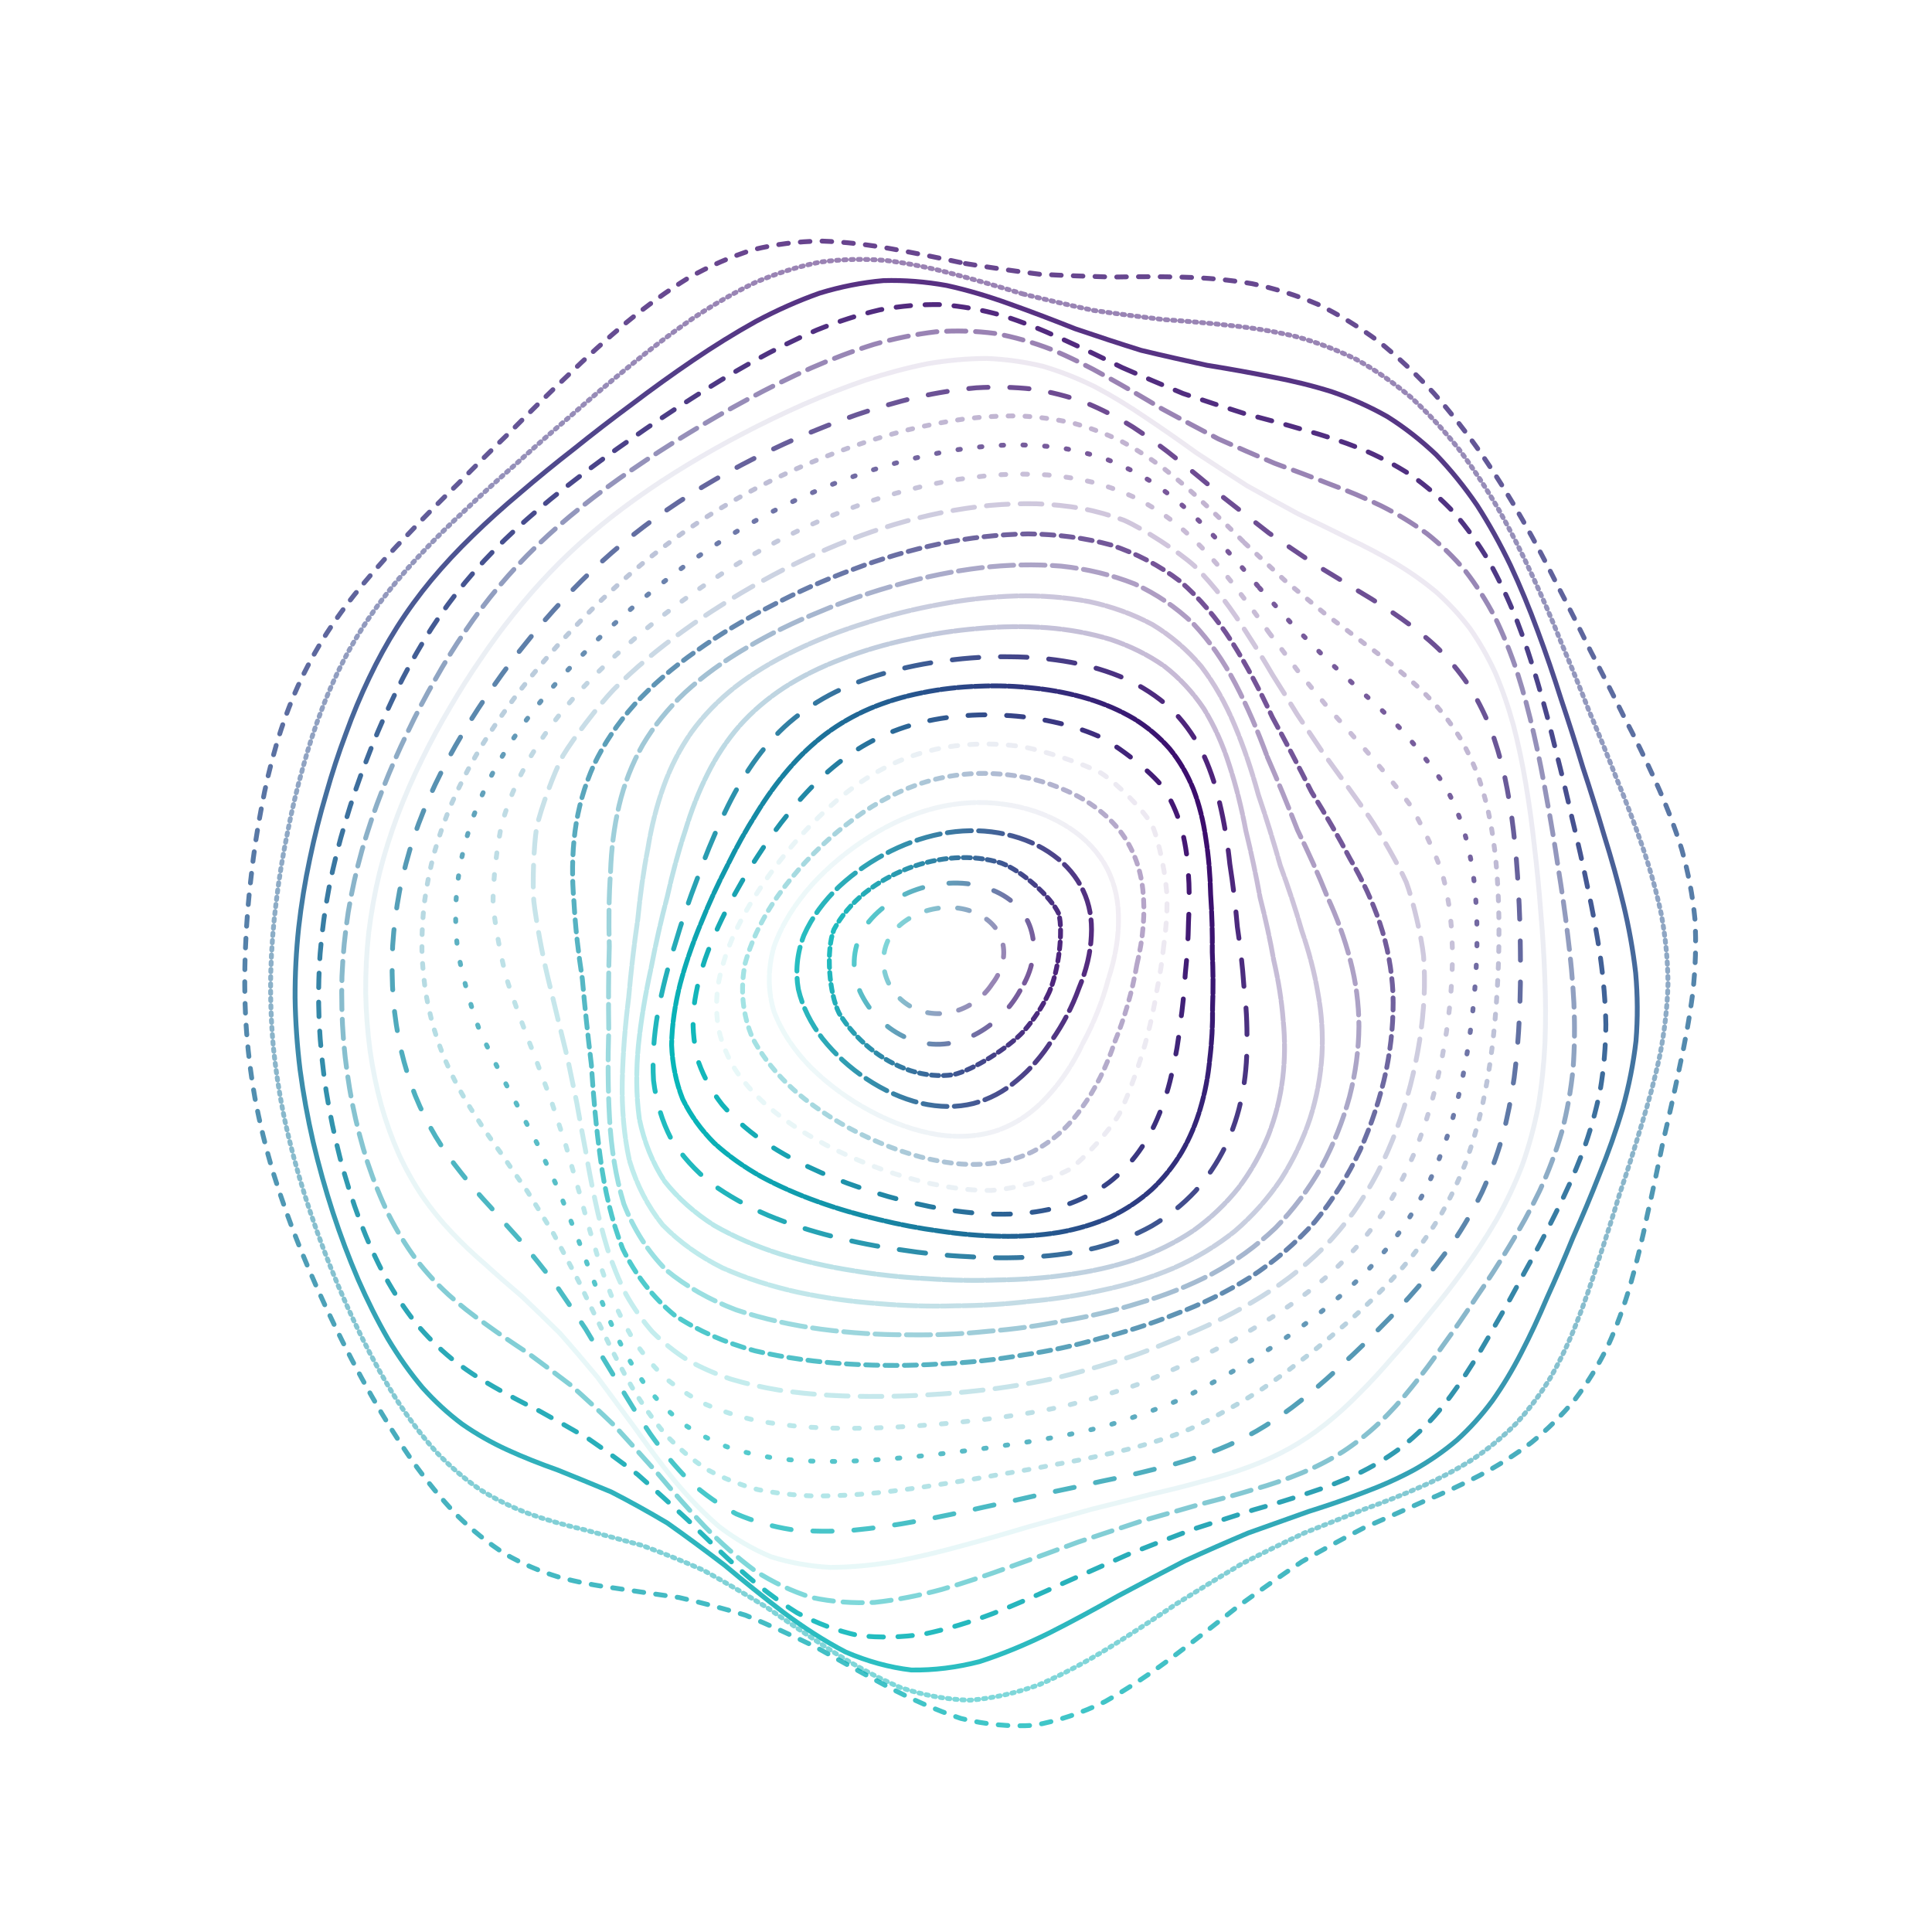 <?xml version="1.0" encoding="UTF-8"?> <svg xmlns="http://www.w3.org/2000/svg" xmlns:xlink="http://www.w3.org/1999/xlink" xmlns:svgjs="http://svgjs.dev/svgjs" version="1.1" viewBox="0 0 800 800"><defs><linearGradient x1="50%" y1="0%" x2="50%" y2="100%" id="ccchaos-grad"><stop stop-color="#360568" stop-opacity="1" offset="0%"></stop><stop stop-color="#00b3b6" stop-opacity="1" offset="100%"></stop></linearGradient></defs><g stroke-width="2" stroke="url(#ccchaos-grad)" fill="none" stroke-linecap="round"><path d="M399.75 109.13C410.07 110.79 420.31 112.28 430.46 113.55 440.61 114.09 450.66 114.46 460.59 114.73 470.53 114.52 480.35 114.49 490.01 114.77 499.68 115.02 509.18 115.88 518.49 117.47 527.78 119.41 536.85 122.25 545.66 126 554.42 130.26 562.88 135.45 570.98 141.47 578.99 147.94 586.61 155.12 593.8 162.91 600.86 170.94 607.47 179.41 613.6 188.2 619.64 197.03 625.24 206.06 630.41 215.21 635.58 224.26 640.42 233.37 644.97 242.51 649.68 251.49 654.21 260.5 658.6 269.55 663.26 278.43 667.83 287.39 672.27 296.43 676.95 305.35 681.41 314.4 685.56 323.6 689.72 332.73 693.35 342.04 696.33 351.56 699.02 361.04 700.89 370.74 701.85 380.68 702.41 390.6 702.09 400.77 700.93 411.18 699.59 421.58 697.68 431.98 695.38 442.33 693.26 452.67 690.95 462.96 688.54 473.14 686.5 483.29 684.36 493.31 682.1 503.13 680.12 512.87 677.85 522.36 675.23 531.52 672.63 540.55 669.49 549.18 665.79 557.33 661.89 565.28 657.34 572.69 652.15 579.5 646.72 586.06 640.69 592 634.13 597.31 627.41 602.41 620.24 606.94 612.7 610.93 605.12 614.91 597.26 618.51 589.16 621.85 581.11 625.48 572.86 629.09 564.46 632.79 556.13 637.1 547.64 641.72 539.01 646.7 530.44 652.45 521.7 658.58 512.8 665.04 503.95 672.05 494.9 679.13 485.68 686.06 476.47 692.97 467.07 699.26 457.49 704.64 447.91 709.3 438.13 712.62 428.18 714.41 418.23 715.07 408.11 714.11 397.82 711.55 387.54 708.12 377.35 703.58 367.27 698.26 357.2 692.89 347.26 687.33 337.47 681.84 327.7 677.05 318.09 672.68 308.68 668.82 299.3 665.93 290.12 663.52 281.19 661.5 272.3 660.2 263.66 658.99 255.31 657.7 247 656.62 238.98 655.11 231.29 653.01 223.63 650.68 216.28 647.53 209.27 643.53 202.26 639.05 195.56 633.66 189.18 627.41 182.76 620.68 176.63 613.17 170.79 605 164.86 596.47 159.2 587.41 153.81 577.93 148.32 568.27 143.11 558.31 138.21 548.14 133.24 537.92 128.62 527.56 124.39 517.15 120.19 506.74 116.44 496.29 113.21 485.84 110.09 475.43 107.52 465.01 105.56 454.62 103.73 444.25 102.49 433.89 101.84 423.55 101.25 413.23 101.19 402.92 101.64 392.66 102.03 382.39 102.84 372.4 104.02 362.71 105.07 353.02 106.48 343.63 108.24 334.56 109.9 325.5 111.96 316.77 114.44 308.38 116.9 299.99 119.85 291.95 123.29 284.26 126.8 276.54 130.85 269.14 135.39 262.06 140.05 254.89 145.21 247.98 150.82 241.29 156.52 234.42 162.64 227.7 169.13 221.07 175.64 214.16 182.48 207.27 189.61 200.36 196.71 193.11 204.07 185.8 211.67 178.46 219.21 170.8 226.98 163.16 234.97 155.61 242.89 147.94 251.04 140.53 259.41 133.52 267.72 126.7 276.27 120.5 285.03 115.1 293.76 110.19 302.72 106.25 311.89 103.38 321.05 101.13 330.43 99.95 340 99.82 349.58 100.13 359.35 101.26 369.32 103.06 379.28 104.83 389.43 106.91 399.74 109.13" stroke-dasharray="4 5" transform="rotate(0, 400, 400)" opacity="0.75"></path><path d="M400.79 120.72C410.72 122.34 420.59 123.83 430.36 125.12 440.13 125.73 449.8 126.18 459.35 126.54 468.9 126.43 478.32 126.45 487.59 126.74 496.84 126.94 505.93 127.68 514.8 129.06 523.65 130.71 532.26 133.18 540.6 136.48 548.88 140.24 556.85 144.87 564.48 150.31 572.01 156.18 579.16 162.78 585.9 170 592.54 177.5 598.76 185.49 604.56 193.86 610.3 202.33 615.65 211.06 620.64 219.97 625.68 228.83 630.43 237.81 634.94 246.85 639.63 255.78 644.16 264.76 648.56 273.78 653.21 282.66 657.75 291.61 662.13 300.62 666.71 309.52 671.04 318.53 675.03 327.63 678.99 336.68 682.42 345.86 685.21 355.2 687.72 364.5 689.45 373.98 690.32 383.64 690.82 393.28 690.51 403.12 689.41 413.14 688.13 423.16 686.32 433.12 684.1 442.99 682.05 452.85 679.79 462.61 677.39 472.22 675.34 481.79 673.18 491.19 670.9 500.34 668.88 509.41 666.62 518.19 664.06 526.62 661.54 534.92 658.56 542.8 655.08 550.21 651.45 557.44 647.22 564.16 642.42 570.32 637.39 576.3 631.78 581.72 625.65 586.58 619.35 591.34 612.6 595.63 605.45 599.49 598.23 603.44 590.69 607.12 582.89 610.64 575.11 614.51 567.11 618.43 558.93 622.48 550.8 627.14 542.51 632.09 534.07 637.37 525.7 643.32 517.16 649.58 508.47 656.07 499.83 662.99 491.02 669.88 482.06 676.54 473.12 683.1 464.01 689.01 454.74 694 445.47 698.29 436.04 701.3 426.45 702.87 416.87 703.41 407.13 702.43 397.25 699.97 387.37 696.7 377.59 692.39 367.94 687.32 358.29 682.18 348.77 676.79 339.42 671.42 330.07 666.64 320.9 662.2 311.93 658.19 302.97 655.06 294.23 652.36 285.73 650.04 277.26 648.43 269.04 646.95 261.09 645.47 253.18 644.28 245.54 642.78 238.2 640.82 230.88 638.74 223.85 635.99 217.13 632.49 210.39 628.62 203.93 623.93 197.77 618.45 191.55 612.54 185.59 605.87 179.9 598.53 174.12 590.85 168.59 582.6 163.33 573.89 157.98 564.96 152.9 555.67 148.12 546.12 143.3 536.47 138.83 526.64 134.76 516.69 130.72 506.72 127.13 496.67 124.05 486.59 121.08 476.52 118.65 466.44 116.8 456.38 115.07 446.32 113.9 436.28 113.3 426.29 112.76 416.29 112.72 406.34 113.17 396.44 113.55 386.54 114.35 376.93 115.5 367.62 116.53 358.31 117.91 349.3 119.62 340.61 121.23 331.92 123.21 323.53 125.59 315.47 127.94 307.4 130.75 299.63 134.01 292.16 137.34 284.65 141.16 277.41 145.46 270.42 149.87 263.32 154.76 256.42 160.1 249.69 165.52 242.76 171.37 235.93 177.59 229.16 183.84 222.12 190.43 215.07 197.32 208.02 204.2 200.65 211.34 193.26 218.72 185.88 226.06 178.25 233.63 170.7 241.4 163.31 249.12 155.88 257.06 148.77 265.19 142.11 273.28 135.69 281.57 129.93 290.07 124.95 298.53 120.48 307.2 116.94 316.07 114.41 324.92 112.47 333.97 111.52 343.21 111.53 352.44 111.93 361.87 113.07 371.47 114.84 381.06 116.56 390.84 118.56 400.78 120.71" stroke-dasharray="1 2" transform="rotate(4.68, 400, 400)" opacity="0.50"></path><path d="M401.73 132.3C411.28 133.89 420.76 135.36 430.14 136.67 439.52 137.35 448.79 137.88 457.94 138.33 467.08 138.31 476.09 138.41 484.92 138.72 493.75 138.9 502.39 139.55 510.81 140.75 519.19 142.16 527.34 144.29 535.21 147.19 543.01 150.48 550.51 154.58 557.67 159.45 564.74 164.73 571.46 170.73 577.8 177.36 584.06 184.29 589.95 191.74 595.46 199.61 600.95 207.64 606.11 215.97 610.96 224.54 615.88 233.12 620.57 241.87 625.06 250.71 629.72 259.5 634.25 268.36 638.63 277.27 643.25 286.09 647.73 294.96 652.04 303.89 656.49 312.73 660.67 321.64 664.48 330.64 668.24 339.57 671.47 348.61 674.07 357.75 676.41 366.87 678 376.11 678.78 385.48 679.24 394.84 678.93 404.34 677.88 413.96 676.68 423.59 674.95 433.1 672.83 442.49 670.84 451.86 668.63 461.08 666.27 470.11 664.21 479.11 662.04 487.88 659.74 496.37 657.7 504.8 655.44 512.9 652.92 520.64 650.47 528.26 647.62 535.47 644.32 542.22 640.93 548.84 637 554.97 632.53 560.6 627.88 566.11 622.68 571.14 616.98 575.7 611.11 580.24 604.78 584.41 598.05 588.25 591.22 592.26 584.06 596.09 576.61 599.85 569.14 603.99 561.44 608.22 553.53 612.62 545.66 617.58 537.61 622.82 529.41 628.33 521.25 634.42 512.94 640.74 504.49 647.19 496.08 653.97 487.52 660.63 478.82 666.98 470.15 673.18 461.32 678.69 452.36 683.3 443.41 687.23 434.31 689.95 425.07 691.31 415.85 691.73 406.48 690.74 397 688.38 387.52 685.28 378.15 681.19 368.92 676.38 359.68 671.46 350.59 666.27 341.66 661.03 332.74 656.29 324 651.81 315.45 647.68 306.92 644.34 298.6 641.38 290.52 638.78 282.45 636.86 274.62 635.11 267.06 633.41 259.51 632.06 252.23 630.5 245.22 628.59 238.21 626.68 231.47 624.2 225 621.1 218.51 617.74 212.28 613.65 206.3 608.84 200.27 603.67 194.47 597.79 188.93 591.26 183.3 584.4 177.91 576.96 172.77 569.04 167.57 560.89 162.63 552.34 158 543.47 153.34 534.48 149.03 525.25 145.12 515.86 141.25 506.42 137.83 496.86 134.9 487.23 132.08 477.6 129.79 467.92 128.04 458.25 126.41 448.58 125.32 438.91 124.77 429.28 124.27 419.65 124.25 410.06 124.69 400.53 125.08 390.99 125.86 381.75 126.99 372.79 127.99 363.84 129.33 355.17 131 346.8 132.55 338.41 134.47 330.32 136.75 322.51 139 314.67 141.67 307.1 144.76 299.79 147.91 292.41 151.52 285.26 155.58 278.3 159.74 271.22 164.37 264.29 169.42 257.48 174.57 250.48 180.12 243.53 186.05 236.63 192.04 229.48 198.36 222.32 204.98 215.17 211.61 207.76 218.51 200.36 225.65 193 232.77 185.49 240.11 178.1 247.65 170.94 255.16 163.8 262.87 157.04 270.77 150.77 278.62 144.78 286.68 139.46 294.91 134.93 303.11 130.88 311.51 127.73 320.08 125.54 328.63 123.87 337.37 123.13 346.29 123.27 355.19 123.74 364.27 124.9 373.52 126.63 382.76 128.29 392.16 130.22 401.72 132.3" stroke-dasharray="7 0" transform="rotate(9.36, 400, 400)" opacity="0.83"></path><path d="M402.46 143.89C411.63 145.43 420.71 146.89 429.69 148.22 438.66 148.95 447.52 149.57 456.25 150.1 464.97 150.18 473.54 150.35 481.94 150.7 490.31 150.89 498.5 151.47 506.46 152.53 514.38 153.73 522.06 155.58 529.46 158.11 536.81 160.97 543.86 164.57 550.58 168.9 557.24 173.61 563.57 179.01 569.54 185.03 575.48 191.37 581.08 198.24 586.35 205.56 591.64 213.07 596.64 220.94 601.38 229.08 606.22 237.28 610.86 245.7 615.32 254.25 619.95 262.79 624.45 271.44 628.81 280.15 633.37 288.82 637.77 297.54 641.97 306.32 646.28 315.03 650.29 323.81 653.91 332.63 657.46 341.42 660.49 350.27 662.91 359.2 665.07 368.1 666.53 377.09 667.24 386.16 667.66 395.22 667.35 404.36 666.36 413.58 665.22 422.8 663.58 431.87 661.55 440.76 659.64 449.65 657.49 458.34 655.17 466.8 653.11 475.23 650.93 483.41 648.62 491.28 646.56 499.1 644.3 506.59 641.81 513.7 639.41 520.72 636.67 527.35 633.53 533.54 630.34 539.64 626.67 545.3 622.51 550.52 618.21 555.69 613.4 560.46 608.11 564.84 602.66 569.27 596.76 573.42 590.46 577.34 584.05 581.47 577.29 585.51 570.22 589.53 563.12 593.95 555.76 598.49 548.18 603.19 540.61 608.42 532.85 613.88 524.93 619.55 517.03 625.72 508.98 632.03 500.8 638.38 492.65 644.97 484.35 651.36 475.93 657.38 467.54 663.2 459 668.32 450.35 672.55 441.71 676.14 432.94 678.57 424.07 679.74 415.19 680.05 406.2 679.06 397.12 676.8 388.03 673.86 379.06 669.99 370.24 665.42 361.41 660.74 352.73 655.75 344.22 650.66 335.72 645.99 327.39 641.5 319.26 637.29 311.13 633.77 303.21 630.59 295.52 627.73 287.84 625.52 280.38 623.5 273.17 621.56 265.97 620.01 259 618.33 252.3 616.4 245.57 614.55 239.09 612.26 232.86 609.45 226.6 606.48 220.56 602.88 214.77 598.65 208.91 594.13 203.27 588.96 197.87 583.17 192.39 577.09 187.14 570.45 182.15 563.3 177.1 555.94 172.32 548.14 167.84 540 163.36 531.72 159.22 523.16 155.48 514.39 151.79 505.55 148.54 496.55 145.77 487.45 143.1 478.32 140.93 469.12 139.3 459.89 137.77 450.65 136.75 441.4 136.24 432.17 135.78 422.94 135.78 413.73 136.22 404.57 136.6 395.41 137.37 386.51 138.46 377.89 139.45 369.26 140.76 360.89 142.37 352.79 143.88 344.68 145.73 336.82 147.92 329.21 150.07 321.55 152.61 314.13 155.54 306.92 158.52 299.62 161.92 292.51 165.76 285.55 169.67 278.46 174.03 271.48 178.8 264.59 183.66 257.51 188.92 250.48 194.55 243.48 200.24 236.26 206.28 229.04 212.61 221.85 218.97 214.47 225.6 207.13 232.48 199.89 239.34 192.56 246.44 185.41 253.74 178.54 261.01 171.75 268.48 165.39 276.13 159.54 283.75 154 291.55 149.14 299.52 145.04 307.46 141.41 315.58 138.63 323.86 136.75 332.13 135.35 340.56 134.79 349.15 135.05 357.73 135.58 366.47 136.74 375.36 138.42 384.25 140.02 393.28 141.88 402.45 143.88" stroke-dasharray="6 6" transform="rotate(14.04, 400, 400)" opacity="0.86"></path><path d="M402.9 155.47C411.67 156.98 420.35 158.42 428.92 159.75 437.48 160.54 445.92 161.23 454.22 161.84 462.51 162.03 470.64 162.28 478.59 162.67 486.52 162.88 494.25 163.43 501.76 164.38 509.23 165.42 516.46 167.02 523.42 169.23 530.33 171.7 536.96 174.86 543.29 178.68 549.57 182.84 555.55 187.65 561.22 193.08 566.87 198.8 572.24 205.07 577.31 211.8 582.43 218.75 587.31 226.07 591.96 233.72 596.72 241.46 601.31 249.45 605.74 257.62 610.33 265.82 614.79 274.16 619.09 282.59 623.56 291.01 627.86 299.5 631.93 308.04 636.07 316.55 639.89 325.12 643.32 333.72 646.66 342.3 649.49 350.93 651.73 359.6 653.73 368.25 655.06 376.96 655.7 385.7 656.07 394.44 655.78 403.22 654.83 412.03 653.76 420.84 652.21 429.46 650.27 437.87 648.44 446.27 646.35 454.45 644.08 462.37 642.04 470.27 639.86 477.9 637.56 485.21 635.48 492.48 633.22 499.41 630.75 505.99 628.4 512.5 625.74 518.64 622.73 524.38 619.71 530.08 616.27 535.39 612.39 540.33 608.4 545.27 603.94 549.88 599.04 554.19 594 558.61 588.52 562.82 582.65 566.88 576.67 571.18 570.33 575.45 563.69 579.75 556.98 584.43 550 589.24 542.79 594.2 535.57 599.63 528.14 605.25 520.54 611.02 512.95 617.19 505.2 623.43 497.32 629.63 489.45 635.97 481.45 642.06 473.34 647.72 465.24 653.15 457.01 657.88 448.69 661.74 440.37 665 431.94 667.17 423.41 668.16 414.89 668.37 406.27 667.38 397.58 665.21 388.88 662.43 380.31 658.78 371.88 654.46 363.46 650 355.18 645.23 347.07 640.31 338.97 635.73 331.03 631.26 323.29 627.01 315.56 623.36 308.01 619.99 300.69 616.9 293.36 614.42 286.25 612.13 279.37 609.94 272.48 608.17 265.81 606.33 259.37 604.32 252.91 602.46 246.67 600.26 240.66 597.65 234.6 594.97 228.75 591.75 223.13 587.99 217.44 584.01 211.96 579.45 206.71 574.33 201.39 568.96 196.3 563.05 191.46 556.65 186.57 550.05 181.96 543.01 177.66 535.6 173.36 528.04 169.4 520.18 165.84 512.07 162.33 503.88 159.25 495.49 156.64 486.96 154.13 478.39 152.09 469.71 150.57 460.97 149.13 452.22 148.18 443.42 147.72 434.62 147.3 425.81 147.31 417 147.74 408.22 148.13 399.43 148.87 390.88 149.94 382.56 150.9 374.24 152.17 366.15 153.74 358.29 155.2 350.41 156.99 342.75 159.09 335.29 161.15 327.79 163.57 320.47 166.35 313.33 169.16 306.1 172.37 299 175.98 292.03 179.66 284.93 183.76 277.91 188.25 270.95 192.82 263.84 197.78 256.75 203.1 249.7 208.49 242.48 214.21 235.28 220.24 228.13 226.3 220.85 232.64 213.66 239.23 206.61 245.82 199.53 252.65 192.69 259.67 186.17 266.69 179.78 273.89 173.84 281.28 168.45 288.64 163.37 296.18 158.96 303.87 155.3 311.54 152.07 319.38 149.65 327.37 148.06 335.34 146.89 343.46 146.5 351.73 146.86 359.99 147.44 368.39 148.59 376.92 150.22 385.45 151.76 394.11 153.54 402.89 155.47" stroke-dasharray="8 4" transform="rotate(18.72, 400, 400)" opacity="0.50"></path><path d="M402.98 167.06C411.36 168.52 419.63 169.94 427.78 171.27 435.93 172.11 443.95 172.86 451.81 173.56 459.67 173.84 467.37 174.17 474.87 174.63 482.37 174.88 489.66 175.41 496.72 176.29 503.76 177.2 510.57 178.6 517.12 180.53 523.63 182.67 529.88 185.42 535.86 188.77 541.81 192.42 547.49 196.68 552.89 201.52 558.31 206.64 563.47 212.3 568.39 218.42 573.36 224.77 578.13 231.51 582.71 238.6 587.4 245.82 591.93 253.31 596.31 261.02 600.84 268.79 605.23 276.73 609.45 284.79 613.81 292.86 617.97 301.03 621.89 309.27 625.85 317.49 629.47 325.78 632.7 334.1 635.83 342.4 638.45 350.75 640.52 359.11 642.36 367.47 643.58 375.85 644.15 384.25 644.49 392.64 644.2 401.04 643.31 409.43 642.3 417.83 640.83 426 639 433.95 637.23 441.89 635.22 449.59 633 457.01 631 464.42 628.83 471.55 626.54 478.37 624.45 485.15 622.2 491.62 619.75 497.75 617.43 503.84 614.83 509.59 611.95 515 609.07 520.4 605.82 525.47 602.18 530.23 598.47 535.04 594.34 539.59 589.79 543.92 585.13 548.39 580.06 552.72 574.61 556.96 569.06 561.46 563.15 565.96 556.93 570.51 550.65 575.43 544.08 580.46 537.27 585.63 530.43 591.2 523.38 596.9 516.14 602.7 508.9 608.8 501.49 614.9 493.94 620.89 486.4 626.95 478.73 632.7 470.94 638 463.16 643.03 455.27 647.38 447.28 650.88 439.3 653.81 431.21 655.73 423.05 656.56 414.89 656.68 406.64 655.7 398.33 653.63 390.01 651 381.83 647.56 373.79 643.48 365.76 639.26 357.87 634.7 350.15 629.97 342.42 625.51 334.87 621.1 327.5 616.83 320.13 613.09 312.94 609.57 305.95 606.29 298.96 603.57 292.17 601.02 285.58 598.59 278.98 596.58 272.58 594.55 266.39 592.42 260.18 590.49 254.16 588.31 248.35 585.8 242.49 583.3 236.83 580.36 231.37 576.95 225.86 573.42 220.55 569.37 215.45 564.81 210.3 560.06 205.38 554.81 200.71 549.1 196 543.21 191.57 536.88 187.45 530.18 183.35 523.34 179.58 516.18 176.2 508.74 172.89 501.21 169.98 493.46 167.53 485.53 165.17 477.55 163.27 469.44 161.84 461.22 160.51 452.98 159.63 444.67 159.21 436.31 158.82 427.95 158.84 419.56 159.27 411.15 159.65 402.75 160.37 394.54 161.41 386.52 162.35 378.5 163.59 370.67 165.11 363.03 166.53 355.37 168.25 347.88 170.27 340.56 172.23 333.19 174.54 325.97 177.18 318.88 179.83 311.71 182.86 304.64 186.26 297.67 189.71 290.58 193.55 283.55 197.77 276.57 202.05 269.46 206.71 262.39 211.72 255.36 216.79 248.2 222.2 241.1 227.9 234.08 233.65 226.98 239.67 220.01 245.95 213.23 252.24 206.47 258.77 199.99 265.49 193.87 272.22 187.92 279.14 182.44 286.24 177.51 293.32 172.9 300.57 168.94 307.98 165.7 315.36 162.86 322.91 160.77 330.58 159.45 338.25 158.5 346.06 158.26 353.99 158.69 361.92 159.31 369.98 160.45 378.15 162.03 386.31 163.5 394.6 165.2 402.97 167.05" stroke-dasharray="3 0" transform="rotate(23.4, 400, 400)" opacity="0.09"></path><path d="M402.71 178.64C410.69 180.06 418.55 181.45 426.28 182.78 434.01 183.66 441.61 184.48 449.05 185.25 456.48 185.62 463.75 186.04 470.83 186.56 477.89 186.87 484.77 187.4 491.42 188.24 498.06 189.05 504.47 190.29 510.64 192 516.79 193.85 522.71 196.24 528.37 199.18 534.03 202.36 539.46 206.1 544.64 210.39 549.85 214.93 554.84 219.98 559.62 225.49 564.47 231.22 569.14 237.37 573.64 243.86 578.25 250.5 582.71 257.44 587.03 264.62 591.47 271.89 595.76 279.35 599.88 286.96 604.1 294.61 608.11 302.38 611.85 310.23 615.61 318.09 619.03 326.02 622.05 333.99 624.96 341.95 627.39 349.96 629.29 357.97 630.98 365.98 632.1 374.01 632.6 382.03 632.9 390.04 632.62 398.05 631.78 406.02 630.84 414 629.46 421.74 627.71 429.25 626.03 436.75 624.09 443.99 621.94 450.97 619.97 457.94 617.84 464.63 615.56 471.02 613.48 477.4 611.23 483.48 608.81 489.25 606.51 495.02 603.98 500.48 601.18 505.65 598.43 510.84 595.34 515.77 591.92 520.45 588.45 525.21 584.6 529.77 580.38 534.17 576.07 538.74 571.39 543.22 566.34 547.65 561.2 552.34 555.72 557.06 549.94 561.83 544.08 566.93 537.94 572.14 531.55 577.44 525.12 583.07 518.47 588.79 511.63 594.54 504.77 600.51 497.74 606.42 490.56 612.15 483.38 617.89 476.06 623.29 468.63 628.21 461.2 632.84 453.66 636.8 446.02 639.96 438.4 642.59 430.67 644.27 422.87 644.94 415.08 644.99 407.21 644.01 399.28 642.04 391.35 639.57 383.55 636.34 375.89 632.5 368.23 628.52 360.72 624.18 353.37 619.64 346.01 615.32 338.81 610.99 331.79 606.75 324.76 602.95 317.91 599.32 311.24 595.89 304.56 592.96 298.05 590.18 291.75 587.53 285.42 585.28 279.27 583.05 273.31 580.76 267.33 578.71 261.52 576.48 255.91 574 250.25 571.59 244.77 568.83 239.49 565.69 234.16 562.48 229.02 558.83 224.1 554.74 219.13 550.51 214.39 545.83 209.9 540.72 205.39 535.47 201.16 529.8 197.23 523.76 193.33 517.6 189.77 511.11 186.58 504.32 183.46 497.46 180.73 490.34 178.44 483.01 176.23 475.64 174.46 468.1 173.13 460.42 171.89 452.72 171.07 444.9 170.69 437.01 170.34 429.11 170.37 421.14 170.79 413.13 171.17 405.12 171.87 397.25 172.88 389.53 173.8 381.81 175 374.23 176.47 366.81 177.84 359.36 179.5 352.05 181.44 344.86 183.33 337.63 185.52 330.51 188.03 323.49 190.54 316.4 193.39 309.39 196.58 302.45 199.82 295.41 203.42 288.42 207.36 281.49 211.37 274.45 215.73 267.46 220.43 260.54 225.18 253.52 230.26 246.59 235.63 239.78 241.04 232.94 246.74 226.27 252.68 219.83 258.65 213.45 264.85 207.39 271.25 201.71 277.67 196.23 284.28 191.22 291.06 186.76 297.84 182.62 304.78 179.1 311.87 176.26 318.95 173.78 326.18 172 333.53 170.93 340.88 170.17 348.36 170.06 355.95 170.56 363.53 171.21 371.24 172.32 379.03 173.83 386.83 175.24 394.73 176.87 402.7 178.64" stroke-dasharray="8 9" transform="rotate(28.08, 400, 400)" opacity="0.72"></path><path d="M402.11 190.23C409.68 191.59 417.13 192.96 424.45 194.28 431.77 195.2 438.95 196.07 445.97 196.9 452.99 197.37 459.85 197.88 466.52 198.47 473.18 198.83 479.66 199.39 485.93 200.21 492.2 200.96 498.25 202.08 504.09 203.6 509.92 205.21 515.54 207.3 520.93 209.87 526.33 212.64 531.53 215.91 536.52 219.68 541.55 223.67 546.39 228.15 551.04 233.07 555.77 238.19 560.35 243.72 564.76 249.61 569.28 255.64 573.65 261.99 577.88 268.6 582.21 275.31 586.38 282.24 590.36 289.34 594.42 296.5 598.24 303.79 601.8 311.19 605.34 318.61 608.55 326.11 611.36 333.67 614.06 341.23 616.3 348.84 618.04 356.45 619.59 364.08 620.6 371.71 621.05 379.32 621.32 386.94 621.05 394.54 620.26 402.09 619.38 409.64 618.08 416.97 616.43 424.06 614.83 431.14 612.97 437.98 610.9 444.56 608.97 451.13 606.88 457.45 604.63 463.49 602.56 469.53 600.33 475.3 597.93 480.8 594.42 488.95 586.34 504.09 581.63 511.17 578.37 515.94 574.77 520.56 570.85 525.07 566.86 529.75 562.52 534.39 557.85 539 553.1 543.86 548.03 548.75 542.67 553.69 537.24 558.92 531.53 564.23 525.57 569.59 519.57 575.22 513.34 580.87 506.91 586.51 500.47 592.29 493.84 597.95 487.05 603.39 480.26 608.78 473.33 613.8 466.28 618.33 459.23 622.57 452.06 626.16 444.8 628.98 437.54 631.32 430.19 632.78 422.77 633.32 415.35 633.29 407.86 632.33 400.32 630.46 392.77 628.14 385.35 625.11 378.06 621.51 370.77 617.76 363.62 613.65 356.62 609.32 349.62 605.16 342.76 600.94 336.07 596.75 329.37 592.94 322.83 589.25 316.45 585.7 310.07 582.6 303.84 579.63 297.79 576.77 291.72 574.3 285.81 571.85 280.09 569.4 274.32 567.19 268.73 564.86 263.31 562.35 257.85 559.96 252.57 557.29 247.47 554.32 242.33 551.33 237.39 547.98 232.65 544.26 227.89 540.45 223.34 536.24 219.05 531.64 214.76 526.94 210.73 521.85 207.01 516.41 203.33 510.87 199.97 504.99 196.98 498.82 194.05 492.58 191.5 486.08 189.36 479.35 187.31 472.57 185.66 465.59 184.44 458.45 183.28 451.28 182.53 443.98 182.18 436.55 181.86 429.12 181.9 421.59 182.32 413.97 182.68 406.35 183.37 398.83 184.35 391.42 185.23 384.01 186.4 376.7 187.82 369.5 189.15 362.28 190.75 355.15 192.62 348.12 194.42 341.05 196.51 334.06 198.9 327.15 201.27 320.17 203.95 313.26 206.96 306.41 209.98 299.48 213.35 292.61 217.04 285.79 220.78 278.9 224.85 272.07 229.23 265.33 233.67 258.55 238.42 251.87 243.45 245.35 248.52 238.84 253.87 232.53 259.47 226.49 265.09 220.55 270.95 214.94 277.01 209.73 283.09 204.73 289.36 200.2 295.8 196.22 302.24 192.53 308.85 189.43 315.61 186.97 322.36 184.84 329.25 183.34 336.26 182.49 343.27 181.91 350.4 181.91 357.63 182.46 364.86 183.12 372.19 184.2 379.61 185.65 387.03 186.98 394.53 188.53 402.1 190.22" stroke-dasharray="2 5" transform="rotate(32.76, 400, 400)" opacity="0.30"></path><path d="M401.26 201.81C408.42 203.13 415.46 204.46 422.38 205.77 429.29 206.71 436.06 207.63 442.68 208.52 449.3 209.08 455.76 209.67 462.05 210.33 468.34 210.77 474.45 211.37 480.37 212.18 489.15 213.42 505.77 217.66 513.6 220.83 518.78 223.23 523.78 226.09 528.59 229.4 533.45 232.89 538.15 236.83 542.69 241.18 547.29 245.72 551.76 250.64 556.07 255.92 560.47 261.35 564.74 267.1 568.84 273.11 573.03 279.23 577.05 285.58 580.88 292.12 584.74 298.74 588.37 305.5 591.72 312.39 595.04 319.32 598.03 326.35 600.63 333.44 603.13 340.54 605.18 347.7 606.76 354.89 608.18 362.08 609.1 369.28 609.49 376.47 609.73 383.67 609.48 390.84 608.73 397.98 607.91 405.11 606.69 412.03 605.14 418.73 603.63 425.42 601.85 431.89 599.86 438.11 597.99 444.34 595.94 450.34 593.75 456.09 590.59 464.62 583.67 480.58 579.81 488.07 575.83 495.48 566.57 509.73 561.22 516.7 557.51 521.49 553.49 526.26 549.17 531.03 544.78 536.01 540.1 541.02 535.14 546.07 530.12 551.36 524.83 556.69 519.3 562.04 513.73 567.58 507.93 573.11 501.93 578.56 495.91 584.1 489.7 589.46 483.33 594.57 476.95 599.59 470.42 604.22 463.77 608.36 457.12 612.21 450.35 615.44 443.48 617.95 436.61 620.01 429.65 621.27 422.62 621.68 415.58 621.58 408.48 620.64 401.32 618.87 394.15 616.7 387.11 613.87 380.19 610.5 373.26 606.99 366.47 603.12 359.81 599.01 353.15 595.01 346.62 590.93 340.25 586.84 333.86 583.05 327.62 579.33 321.53 575.71 315.42 572.48 309.47 569.35 303.67 566.32 297.85 563.64 292.18 561 286.68 558.37 278.45 554.77 262.76 547.2 255.32 542.99 248.03 538.57 234.42 528.12 228.18 522.02 224.11 517.77 220.31 513.17 216.8 508.25 213.34 503.25 210.2 497.93 207.4 492.32 204.67 486.66 202.3 480.72 200.31 474.55 198.4 468.33 196.88 461.9 195.75 455.28 194.68 448.65 193.99 441.84 193.68 434.88 193.39 427.92 193.44 420.82 193.84 413.61 194.2 406.39 194.87 399.23 195.81 392.14 196.67 385.05 197.8 378.02 199.17 371.06 200.46 364.09 202 357.18 203.79 350.34 205.52 343.47 207.51 336.65 209.78 329.89 212.02 323.1 214.55 316.34 217.37 309.65 220.21 302.9 223.35 296.21 226.79 289.59 230.27 282.93 234.06 276.34 238.14 269.87 242.27 263.39 246.69 257.05 251.38 250.89 256.12 244.77 261.12 238.89 266.35 233.29 271.62 227.82 277.12 222.69 282.81 217.97 288.53 213.46 294.45 209.42 300.53 205.9 306.62 202.65 312.87 199.95 319.26 197.85 325.66 196.02 332.19 194.79 338.84 194.13 345.49 193.7 352.25 193.79 359.11 194.37 365.97 195.04 372.93 196.09 379.95 197.46 386.98 198.73 394.09 200.2 401.25 201.81" stroke-dasharray="1 8" transform="rotate(37.44, 400, 400)" opacity="0.67"></path><path d="M400.25 213.4C407 214.66 413.64 215.96 420.16 217.25 426.67 218.21 433.05 219.16 439.29 220.11 445.52 220.74 451.61 221.41 457.54 222.15 466.36 222.98 483.16 225.35 491.14 227.11 498.97 229.21 513.84 235.36 520.9 239.51 525.59 242.55 530.15 246 534.55 249.84 539.03 253.82 543.36 258.18 547.55 262.88 551.82 267.7 555.94 272.85 559.9 278.26 563.93 283.78 567.77 289.54 571.41 295.5 575.06 301.54 578.48 307.75 581.62 314.1 584.71 320.49 587.47 326.99 589.87 333.58 592.16 340.19 594.04 346.87 595.47 353.58 596.76 360.31 597.59 367.06 597.93 373.81 598.15 380.57 597.9 387.32 597.21 394.04 596.44 400.76 595.31 407.29 593.85 413.61 592.42 419.94 590.73 426.06 588.83 431.98 587.03 437.9 585.04 443.62 582.9 449.14 579.8 457.34 572.99 472.88 569.23 480.27 565.38 487.64 556.56 502 551.53 509.11 548.07 513.99 544.33 518.85 540.32 523.71 536.28 528.76 531.95 533.83 527.37 538.91 522.74 544.18 517.85 549.46 512.74 554.72 507.59 560.11 502.21 565.44 496.64 570.65 491.04 575.89 485.26 580.93 479.32 585.68 473.36 590.31 467.25 594.55 461.02 598.3 454.77 601.77 448.41 604.65 441.95 606.86 435.48 608.66 428.92 609.73 422.28 610.02 415.64 609.88 408.93 608.96 402.16 607.29 395.38 605.26 388.71 602.63 382.15 599.49 375.6 596.21 369.15 592.58 362.83 588.69 356.51 584.89 350.3 580.96 344.23 576.99 338.15 573.26 332.21 569.55 326.4 565.91 320.57 562.59 314.88 559.35 309.34 556.18 303.77 553.33 298.34 550.52 293.07 547.72 285.19 543.88 270.17 536.04 263.06 531.84 256.11 527.54 243.18 517.7 237.29 512.05 231.67 506.06 221.91 492.51 217.85 484.97 215.31 479.82 213.12 474.4 211.28 468.73 209.52 463.04 208.11 457.12 207.08 451 206.09 444.86 205.46 438.53 205.18 432.04 204.91 425.53 204.98 418.87 205.37 412.07 205.72 405.26 206.36 398.47 207.26 391.72 208.1 384.96 209.18 378.24 210.5 371.56 211.75 364.87 213.23 358.22 214.95 351.61 216.6 344.99 218.51 338.4 220.66 331.86 222.78 325.3 225.17 318.77 227.82 312.31 230.47 305.82 233.41 299.39 236.62 293.04 239.85 286.69 243.37 280.43 247.16 274.3 250.99 268.19 255.09 262.25 259.45 256.51 263.85 250.85 268.49 245.43 273.36 240.31 278.27 235.33 283.4 230.71 288.72 226.48 294.07 222.46 299.61 218.89 305.31 215.81 311.03 212.98 316.91 210.66 322.92 208.88 328.94 207.34 335.1 206.33 341.37 205.85 347.64 205.55 354.02 205.71 360.49 206.32 366.96 206.97 373.53 207.98 380.16 209.28 386.79 210.48 393.49 211.86 400.24 213.39" stroke-dasharray="2 7" transform="rotate(42.12, 400, 400)" opacity="0.27"></path><path d="M399.22 224.98C405.56 226.19 411.8 227.44 417.92 228.71 424.04 229.69 430.04 230.67 435.91 231.66 444.65 232.73 461.42 234.85 469.45 236.06 477.34 237.28 492.4 240.87 499.58 243.39 506.66 246.34 520.18 254.14 526.64 259.02 530.96 262.5 535.15 266.33 539.19 270.48 543.29 274.75 547.24 279.31 551.03 284.14 554.86 289.07 558.5 294.24 561.93 299.62 565.37 305.08 568.56 310.71 571.47 316.5 574.33 322.33 576.87 328.3 579.06 334.36 581.16 340.45 582.86 346.62 584.16 352.85 585.32 359.09 586.07 365.37 586.37 371.68 586.56 377.98 586.33 384.3 585.68 390.61 584.98 396.92 583.92 403.07 582.56 409.05 581.22 415.02 579.62 420.83 577.81 426.47 575.12 434.86 569.06 450.84 565.73 458.47 562.4 466.03 555 480.68 550.87 487.85 548.08 492.71 545.07 497.52 541.83 502.3 538.59 507.21 535.1 512.12 531.37 517.01 527.62 522.06 523.62 527.11 519.39 532.15 515.12 537.33 510.62 542.48 505.9 547.57 501.14 552.75 496.18 557.82 491.03 562.74 485.85 567.65 480.49 572.32 474.97 576.69 469.44 580.93 463.75 584.77 457.94 588.13 452.11 591.24 446.17 593.78 440.12 595.71 434.06 597.27 427.91 598.16 421.67 598.36 415.43 598.16 409.12 597.28 402.74 595.7 396.36 593.82 390.06 591.37 383.87 588.46 377.67 585.41 371.58 582.02 365.59 578.38 359.61 574.78 353.72 571.03 347.96 567.2 342.19 563.56 336.54 559.91 331.01 556.29 325.47 552.93 320.05 549.61 314.76 546.35 306.87 541.89 291.75 533.4 284.53 529.24 277.45 525.25 264.12 516.74 257.92 512.08 251.93 507.26 241.16 496.39 236.45 490.3 232.08 483.91 224.97 469.79 222.28 462.1 220.01 454.15 217.22 437.16 216.69 428.17 216.45 422.11 216.52 415.88 216.89 409.48 217.23 403.09 217.85 396.69 218.72 390.29 219.52 383.9 220.56 377.51 221.83 371.15 223.03 364.78 224.45 358.43 226.09 352.11 227.68 345.78 229.49 339.48 231.53 333.22 233.54 326.96 235.79 320.73 238.29 314.57 240.77 308.41 243.51 302.32 246.5 296.32 249.51 290.34 252.77 284.48 256.29 278.76 259.83 273.09 263.62 267.6 267.66 262.33 271.72 257.15 276.02 252.23 280.53 247.62 285.08 243.15 289.84 239.02 294.78 235.29 299.75 231.74 304.91 228.63 310.22 225.96 318.3 222.53 335.18 218.38 343.93 217.64 349.81 217.45 355.8 217.67 361.87 218.28 367.95 218.92 374.11 219.88 380.34 221.11 386.57 222.23 392.86 223.53 399.21 224.98" stroke-dasharray="9 5" transform="rotate(46.8, 400, 400)" opacity="0.23"></path><path d="M398.27 236.57C410.15 238.63 421.65 240.87 432.67 243.16 443.7 244.45 454.27 246 464.29 247.93 474.36 249.37 483.94 251.65 492.96 254.91 502.11 258.25 510.79 262.86 518.93 268.69 527.25 274.88 535.05 282.31 542.2 290.8 549.43 299.61 555.86 309.35 561.27 319.77 566.46 330.36 570.39 341.49 572.83 352.94 574.82 364.45 575.28 376.19 574.16 387.99 572.82 399.8 570.27 411.11 566.79 421.85 563.58 432.63 559.65 442.92 555.14 452.74 551.01 462.73 546.2 472.41 540.74 481.81 535.44 491.59 529.31 501.28 522.36 510.86 515.37 520.91 507.49 530.87 498.81 540.53 490.03 550.35 480.47 559.52 470.28 567.59 460.03 575.08 449.2 580.87 437.93 584.5 426.64 586.86 414.95 586.76 402.99 584.12 391.02 580.39 379.34 574.84 368.05 568.05 356.76 561.35 345.83 554.15 335.36 546.82 324.86 540.35 314.79 533.95 305.26 527.64 295.68 522.18 286.65 516.53 278.28 510.58 269.92 505.05 262.28 498.87 255.55 491.94 248.93 485.09 243.31 477.31 238.85 468.63 234.6 459.91 231.54 450.27 229.77 439.81 228.13 429.32 227.68 418.04 228.42 406.08 229.04 394.12 230.67 382.06 233.15 370.04 235.39 358.02 238.49 346.02 242.41 334.21 246.18 322.4 250.87 310.81 256.44 299.63 262.04 288.57 268.59 278.09 276.01 268.45 283.53 259.22 291.92 251.11 301.03 244.42 310.24 238.42 320.14 234.02 330.57 231.41 341.05 229.44 352.03 229.09 363.37 230.26 374.71 231.48 386.39 233.66 398.26 236.56" stroke-dasharray="5 3" transform="rotate(51.48, 400, 400)" opacity="0.69"></path><path d="M397.54 248.15C408.61 250.13 419.35 252.33 429.68 254.63 440.02 256.05 449.96 257.72 459.43 259.74 468.95 261.25 478.04 263.47 486.64 266.51 495.35 269.52 503.63 273.62 511.39 278.79 519.29 284.19 526.67 290.71 533.38 298.22 540.12 305.98 546.07 314.63 551.02 323.99 555.75 333.49 559.3 343.57 561.47 354.05 563.27 364.57 563.68 375.41 562.63 386.41 561.41 397.42 559.04 408.07 555.78 418.3 552.73 428.57 548.96 438.5 544.63 448.07 540.6 457.81 535.96 467.33 530.72 476.64 525.66 486.25 519.86 495.79 513.35 505.17 506.85 514.89 499.55 524.41 491.54 533.53 483.46 542.67 474.67 551.07 465.27 558.35 455.83 565.04 445.82 570.13 435.38 573.23 424.92 575.23 414.05 575.02 402.88 572.53 391.71 569.11 380.78 564 370.18 557.72 359.58 551.44 349.3 544.59 339.44 537.5 329.56 531.09 320.08 524.64 311.11 518.23 302.11 512.55 293.64 506.73 285.82 500.67 278.03 495.06 270.94 488.94 264.72 482.22 258.63 475.65 253.48 468.31 249.4 460.19 245.52 452.09 242.73 443.15 241.13 433.46 239.64 423.75 239.23 413.29 239.94 402.16 240.54 391.02 242.09 379.76 244.45 368.52 246.6 357.29 249.56 346.08 253.26 335.07 256.82 324.1 261.22 313.39 266.42 303.13 271.6 293.04 277.65 283.57 284.49 274.97 291.39 266.77 299.1 259.65 307.49 253.88 315.95 248.71 325.07 245.01 334.7 242.89 344.38 241.28 354.55 241.1 365.07 242.26 375.6 243.41 386.46 245.43 397.53 248.15" stroke-dasharray="10 3" transform="rotate(56.16, 400, 400)" opacity="0.40"></path><path d="M397.1 259.74C407.37 261.62 417.37 263.76 427.02 266.06 436.67 267.58 446 269.36 454.91 271.45 463.86 273.05 472.45 275.25 480.6 278.14 488.83 280.92 496.66 284.61 503.99 289.23 511.41 293.98 518.31 299.71 524.55 306.35 530.77 313.16 536.22 320.83 540.71 329.19 544.99 337.66 548.18 346.74 550.11 356.27 551.72 365.83 552.07 375.78 551.11 386 549.99 396.22 547.81 406.22 544.78 415.93 541.89 425.67 538.32 435.2 534.17 444.48 530.29 453.89 525.83 463.15 520.81 472.25 515.98 481.57 510.49 490.8 504.38 499.83 498.32 509.06 491.56 518.02 484.16 526.49 476.73 534.87 468.65 542.48 460.01 548.97 451.34 554.88 442.13 559.3 432.49 561.91 422.84 563.57 412.79 563.28 402.42 560.95 392.06 557.82 381.89 553.15 372.01 547.37 362.12 541.54 352.52 535.09 343.3 528.31 334.07 522.04 325.22 515.65 316.84 509.23 308.47 503.42 300.6 497.48 293.36 491.36 286.16 485.66 279.65 479.56 273.96 472.99 268.39 466.62 263.7 459.61 260.01 451.96 256.48 444.35 253.95 436.03 252.51 427.03 251.15 418.03 250.79 408.35 251.46 398.04 252.04 387.74 253.51 377.31 255.75 366.9 257.79 356.52 260.6 346.19 264.1 336.07 267.46 326.03 271.58 316.27 276.41 307.01 281.21 297.95 286.79 289.51 293.08 281.95 299.41 274.76 306.47 268.6 314.15 263.69 321.9 259.28 330.25 256.19 339.1 254.5 347.99 253.2 357.35 253.15 367.06 254.27 376.78 255.34 386.83 257.21 397.1 259.74" stroke-dasharray="8 1" transform="rotate(60.84, 400, 400)" opacity="0.25"></path><path d="M397.01 271.32C406.48 273.1 415.75 275.18 424.71 277.44 433.69 279.04 442.38 280.9 450.72 283.06 459.09 284.76 467.14 286.96 474.79 289.75 482.5 292.37 489.83 295.75 496.67 299.93 503.57 304.14 509.95 309.22 515.68 315.1 521.36 321.09 526.3 327.87 530.34 335.32 534.18 342.85 537.02 350.99 538.72 359.61 540.16 368.27 540.47 377.36 539.58 386.8 538.57 396.24 536.57 405.57 533.77 414.73 531.08 423.92 527.71 432.98 523.78 441.88 520.07 450.87 515.81 459.77 511.04 468.51 506.43 477.41 501.25 486.18 495.52 494.71 489.86 503.34 483.58 511.62 476.75 519.36 469.91 526.93 462.49 533.72 454.57 539.42 446.63 544.58 438.19 548.37 429.34 550.54 420.48 551.9 411.23 551.53 401.68 549.36 392.12 546.52 382.72 542.28 373.58 537.01 364.43 531.64 355.54 525.62 347 519.22 338.45 513.19 330.26 506.95 322.53 500.62 314.81 494.79 307.57 488.81 300.93 482.67 294.36 476.92 288.42 470.84 283.26 464.42 278.21 458.19 273.97 451.45 270.65 444.2 267.46 437.02 265.19 429.23 263.9 420.88 262.67 412.53 262.36 403.58 262.99 394.1 263.54 384.61 264.93 375.04 267.03 365.52 268.97 356.03 271.62 346.63 274.91 337.47 278.07 328.4 281.92 319.66 286.41 311.43 290.85 303.4 295.99 296.01 301.77 289.45 307.55 283.23 313.99 277.97 321.01 273.84 328.07 270.12 335.69 267.56 343.78 266.23 351.89 265.19 360.45 265.22 369.36 266.29 378.28 267.28 387.53 268.99 397.01 271.32" stroke-dasharray="8 1" transform="rotate(65.52, 400, 400)" opacity="0.28"></path><path d="M397.27 282.91C405.97 284.58 414.49 286.57 422.76 288.78 431.04 290.43 439.09 292.35 446.82 294.55 454.59 296.33 462.06 298.56 469.17 301.27 476.31 303.78 483.08 306.94 489.39 310.76 495.72 314.55 501.54 319.09 506.74 324.34 511.87 329.63 516.3 335.64 519.9 342.27 523.32 348.95 525.83 356.23 527.32 364.01 528.6 371.8 528.86 380.07 528.06 388.73 527.15 397.4 525.33 406.05 522.76 414.61 520.27 423.19 517.13 431.72 513.45 440.13 509.94 448.61 505.9 457.02 501.39 465.27 497.03 473.61 492.15 481.79 486.79 489.69 481.51 497.59 475.69 505.12 469.39 512.06 463.1 518.8 456.3 524.76 449.06 529.69 441.8 534.14 434.09 537.34 426.01 539.11 417.93 540.2 409.47 539.78 400.73 537.78 391.98 535.21 383.37 531.4 374.98 526.62 366.6 521.73 358.44 516.19 350.6 510.22 342.78 504.5 335.28 498.51 328.21 492.38 321.18 486.62 314.6 480.7 308.58 474.64 302.63 468.89 297.28 462.89 292.64 456.62 288.11 450.53 284.31 444.04 281.34 437.16 278.48 430.35 276.45 423.06 275.3 415.31 274.2 407.57 273.92 399.34 274.51 390.66 275.04 381.99 276.33 373.29 278.3 364.68 280.13 356.1 282.61 347.66 285.69 339.5 288.65 331.43 292.24 323.71 296.4 316.52 300.5 309.5 305.22 303.11 310.51 297.52 315.79 292.2 321.65 287.76 328.04 284.33 334.44 281.21 341.36 279.11 348.71 278.07 356.08 277.23 363.87 277.32 371.99 278.32 380.12 279.21 388.58 280.77 397.27 282.91" stroke-dasharray="11 9" transform="rotate(70.2, 400, 400)" opacity="0.88"></path><path d="M397.87 294.49C405.78 296.05 413.55 297.93 421.12 300.07 428.7 301.74 436.07 303.69 443.17 305.91 450.29 307.75 457.14 309.99 463.65 312.65 470.18 315.09 476.36 318.08 482.1 321.62 487.82 325.09 493.06 329.19 497.72 333.89 502.3 338.61 506.23 343.95 509.39 349.86 512.41 355.8 514.61 362.29 515.91 369.28 517.03 376.28 517.26 383.76 516.53 391.65 515.72 399.54 514.08 407.48 511.75 415.39 509.47 423.31 506.58 431.22 503.17 439.04 499.88 446.9 496.1 454.69 491.89 462.32 487.79 469.98 483.23 477.46 478.24 484.62 473.33 491.73 467.95 498.43 462.16 504.54 456.39 510.43 450.18 515.58 443.57 519.78 436.97 523.55 429.97 526.22 422.64 527.63 415.3 528.48 407.62 528.02 399.69 526.19 391.75 523.9 383.94 520.49 376.32 516.21 368.71 511.81 361.31 506.76 354.21 501.27 347.12 495.94 340.35 490.29 333.97 484.45 327.64 478.89 321.72 473.13 316.34 467.24 311.01 461.6 306.24 455.73 302.12 449.66 298.08 443.75 294.7 437.54 292.08 431.02 289.53 424.57 287.73 417.76 286.71 410.59 285.73 403.44 285.49 395.9 286.04 388.03 286.53 380.16 287.73 372.33 289.55 364.64 291.26 356.98 293.58 349.51 296.44 342.34 299.19 335.25 302.51 328.54 306.35 322.35 310.12 316.31 314.45 310.86 319.27 306.15 324.07 301.65 329.4 297.94 335.18 295.12 340.96 292.52 347.22 290.81 353.86 290.01 360.51 289.32 367.56 289.45 374.92 290.36 382.28 291.15 389.96 292.55 397.87 294.49" stroke-dasharray="6 1" transform="rotate(74.88, 400, 400)" opacity="0.97"></path><path d="M398.72 306.08C405.85 307.51 412.87 309.28 419.71 311.31 426.56 312.97 433.24 314.91 439.67 317.11 446.1 319 452.3 321.24 458.18 323.83 464.05 326.23 469.6 329.07 474.73 332.38 479.83 335.59 484.49 339.33 488.59 343.59 492.63 347.82 496.07 352.59 498.82 357.87 501.46 363.15 503.37 368.94 504.48 375.19 505.46 381.44 505.66 388.15 505.01 395.27 504.29 402.4 502.83 409.6 500.74 416.79 498.68 424 496.04 431.21 492.93 438.34 489.9 445.49 486.4 452.56 482.51 459.45 478.7 466.34 474.48 473.02 469.88 479.37 465.35 485.63 460.41 491.48 455.12 496.74 449.86 501.8 444.21 506.17 438.23 509.67 432.25 512.82 425.94 515.01 419.33 516.09 412.72 516.74 405.82 516.27 398.69 514.61 391.56 512.57 384.54 509.57 377.71 505.78 370.89 501.87 364.26 497.34 357.91 492.37 351.57 487.48 345.53 482.25 339.86 476.8 334.23 471.53 328.99 466.06 324.23 460.44 319.52 455 315.31 449.38 311.69 443.58 308.13 437.91 305.16 432.01 302.86 425.89 300.62 419.84 299.02 413.5 298.13 406.92 297.26 400.36 297.06 393.51 297.56 386.44 298.02 379.36 299.12 372.39 300.79 365.61 302.37 358.85 304.51 352.32 307.14 346.12 309.68 339.98 312.73 334.23 316.25 328.97 321.67 321.55 334.77 310.03 342.38 306.19 347.58 304.04 353.2 302.64 359.17 302.02 365.13 301.45 371.46 301.58 378.07 302.39 384.68 303.09 391.59 304.32 398.72 306.08" stroke-dasharray="7 9" transform="rotate(79.56, 400, 400)" opacity="0.93"></path><path d="M399.72 317.66C406.07 318.96 412.33 320.6 418.43 322.51 424.53 324.12 430.48 326.02 436.21 328.17 444.69 331.16 460.3 338.47 467.25 342.93 473.76 347.65 484.34 359.18 488.19 366.03 491.28 373.31 493.97 389.97 493.48 399.31 492.86 405.66 491.58 412.09 489.72 418.52 487.89 424.96 485.53 431.4 482.72 437.76 479.97 444.12 476.8 450.38 473.25 456.46 469.77 462.51 465.91 468.34 461.73 473.82 457.59 479.21 453.11 484.19 448.32 488.63 443.56 492.88 438.47 496.51 433.1 499.38 427.74 501.95 422.09 503.7 416.2 504.51 410.31 504.99 404.17 504.51 397.85 503.02 391.52 501.25 385.3 498.63 379.26 495.32 373.22 491.9 367.37 487.9 361.78 483.48 356.2 479.09 350.89 474.35 345.93 469.37 340.99 464.5 336.41 459.42 332.27 454.17 328.16 449.06 324.5 443.77 321.36 438.34 318.26 433.01 315.68 427.49 313.68 421.82 311.73 416.2 310.34 410.39 309.57 404.41 308.8 398.45 308.63 392.3 309.09 386.01 309.51 379.72 310.51 373.59 312.02 367.69 314.43 359 321.51 343.22 326.08 336.39 330.99 330.17 342.77 320.64 349.58 317.51 356.72 315.15 372.66 313.67 381.35 314.43 387.23 315.02 393.37 316.1 399.72 317.66" stroke-dasharray="3 5" transform="rotate(84.24, 400, 400)" opacity="0.09"></path><path d="M400.76 329.25C411.88 331.35 422.69 334.74 432.69 339.05 442.69 342.55 451.85 347.29 459.63 353.17 467.28 358.68 473.42 365.69 477.49 374.09 481.27 382.41 482.89 392.26 481.96 403.4 480.86 414.54 477.53 425.95 472.54 437.01 467.7 448.02 461.3 458.56 453.77 467.86 446.39 476.81 437.77 484.09 428.25 488.88 418.78 492.78 408.32 493.8 397.26 491.44 386.2 488.19 375.58 482.26 365.89 474.58 356.25 466.9 347.61 457.95 340.47 448.35 333.45 439.08 328 429.1 324.55 418.77 321.2 408.58 319.78 397.8 320.61 386.79 321.33 375.78 324.08 365.58 328.41 356.65 332.53 347.85 338.28 340.53 345.31 335.18 352.23 330.09 360.54 327.01 369.89 326.19 379.22 325.34 389.63 326.35 400.76 329.25" stroke-dasharray="3 3" transform="rotate(88.92, 400, 400)" opacity="0.36"></path><path d="M401.7 340.83C411.25 342.71 420.5 345.8 429.03 349.76 437.54 353.13 445.29 357.59 451.83 362.98 458.26 368.07 463.37 374.38 466.73 381.77 469.89 389.08 471.24 397.63 470.44 407.2 469.52 416.78 466.67 426.49 462.38 435.82 458.17 445.09 452.58 453.83 446 461.41 439.52 468.69 431.99 474.49 423.73 478.19 415.5 481.23 406.48 481.92 397 479.85 387.52 477.14 378.48 472.16 370.28 465.66 362.11 459.08 354.83 451.29 348.84 442.88 342.92 434.64 338.34 425.76 335.45 416.63 332.61 407.59 331.41 398.16 332.14 388.71 332.77 379.26 335.18 370.67 338.97 363.3 342.6 355.99 347.65 350.01 353.79 345.7 359.83 341.51 367.05 338.99 375.13 338.32 383.18 337.55 392.15 338.37 401.7 340.83" stroke-dasharray="9 1" transform="rotate(93.6, 400, 400)" opacity="0.07"></path><path d="M402.44 352.42C410.41 354.04 418.09 356.77 425.13 360.3 432.16 363.42 438.52 367.48 443.84 372.31 449.08 376.9 453.22 382.46 455.92 388.83 458.48 395.13 459.58 402.38 458.91 410.38 458.16 418.38 455.81 426.38 452.22 433.96 448.68 441.48 443.95 448.46 438.38 454.4 432.87 460.1 426.49 464.57 419.52 467.31 412.58 469.6 405.01 470.03 397.11 468.27 389.2 466.06 381.72 462.01 374.96 456.68 368.23 451.24 362.25 444.73 357.35 437.63 352.5 430.6 348.75 423.01 346.38 415.22 344.04 407.49 343.05 399.49 343.66 391.6 344.21 383.71 346.26 376.66 349.48 370.68 352.59 364.74 356.9 359.93 362.12 356.49 367.26 353.08 373.37 351.02 380.17 350.45 386.95 349.76 394.47 350.38 402.44 352.42" stroke-dasharray="10 3" transform="rotate(98.28, 400, 400)" opacity="0.85"></path><path d="M402.89 364C409.27 365.35 415.38 367.65 420.95 370.66 429 375.17 441.37 387.43 445.06 395.08 447.07 400.33 447.92 406.25 447.39 412.66 446.8 419.07 444.93 425.36 442.07 431.23 439.22 437.05 435.4 442.35 430.89 446.78 423.82 452.68 406.93 458.01 397.56 456.68 391.23 454.96 385.27 451.81 379.92 447.63 374.58 443.35 369.86 438.18 366.01 432.49 362.17 426.8 359.21 420.64 357.34 414.32 355.47 408.02 354.69 401.55 355.19 395.22 356.48 386.09 364.26 372.02 370.28 367.43 376.97 363.89 393.48 362.17 402.89 364" stroke-dasharray="3 2" transform="rotate(102.96, 400, 400)" opacity="0.88"></path><path d="M402.99 375.59C412.56 377.51 421.18 382.54 427.28 389.26 433.28 395.64 436.62 404.22 435.86 413.85 434.99 423.47 430.3 432.31 423.48 438.54 416.71 444.41 407.8 447.12 398.3 445.1 388.8 442.44 380.49 435.75 374.76 427.3 369.06 418.8 365.94 408.77 366.71 399.25 367.39 389.73 371.74 382.48 378.26 378.41 384.69 374.26 393.41 373.06 402.99 375.59" stroke-dasharray="8 11" transform="rotate(107.64, 400, 400)" opacity="0.67"></path><path d="M402.72 387.17C415.48 389.6 425.29 401 424.34 413.84 423.18 426.66 411.93 436.03 399.25 433.51 386.55 429.89 377.17 416.08 378.24 403.35 379.12 390.61 389.96 383.67 402.72 387.17" stroke-dasharray="5 8" transform="rotate(112.32, 400, 400)" opacity="0.51"></path></g></svg> 